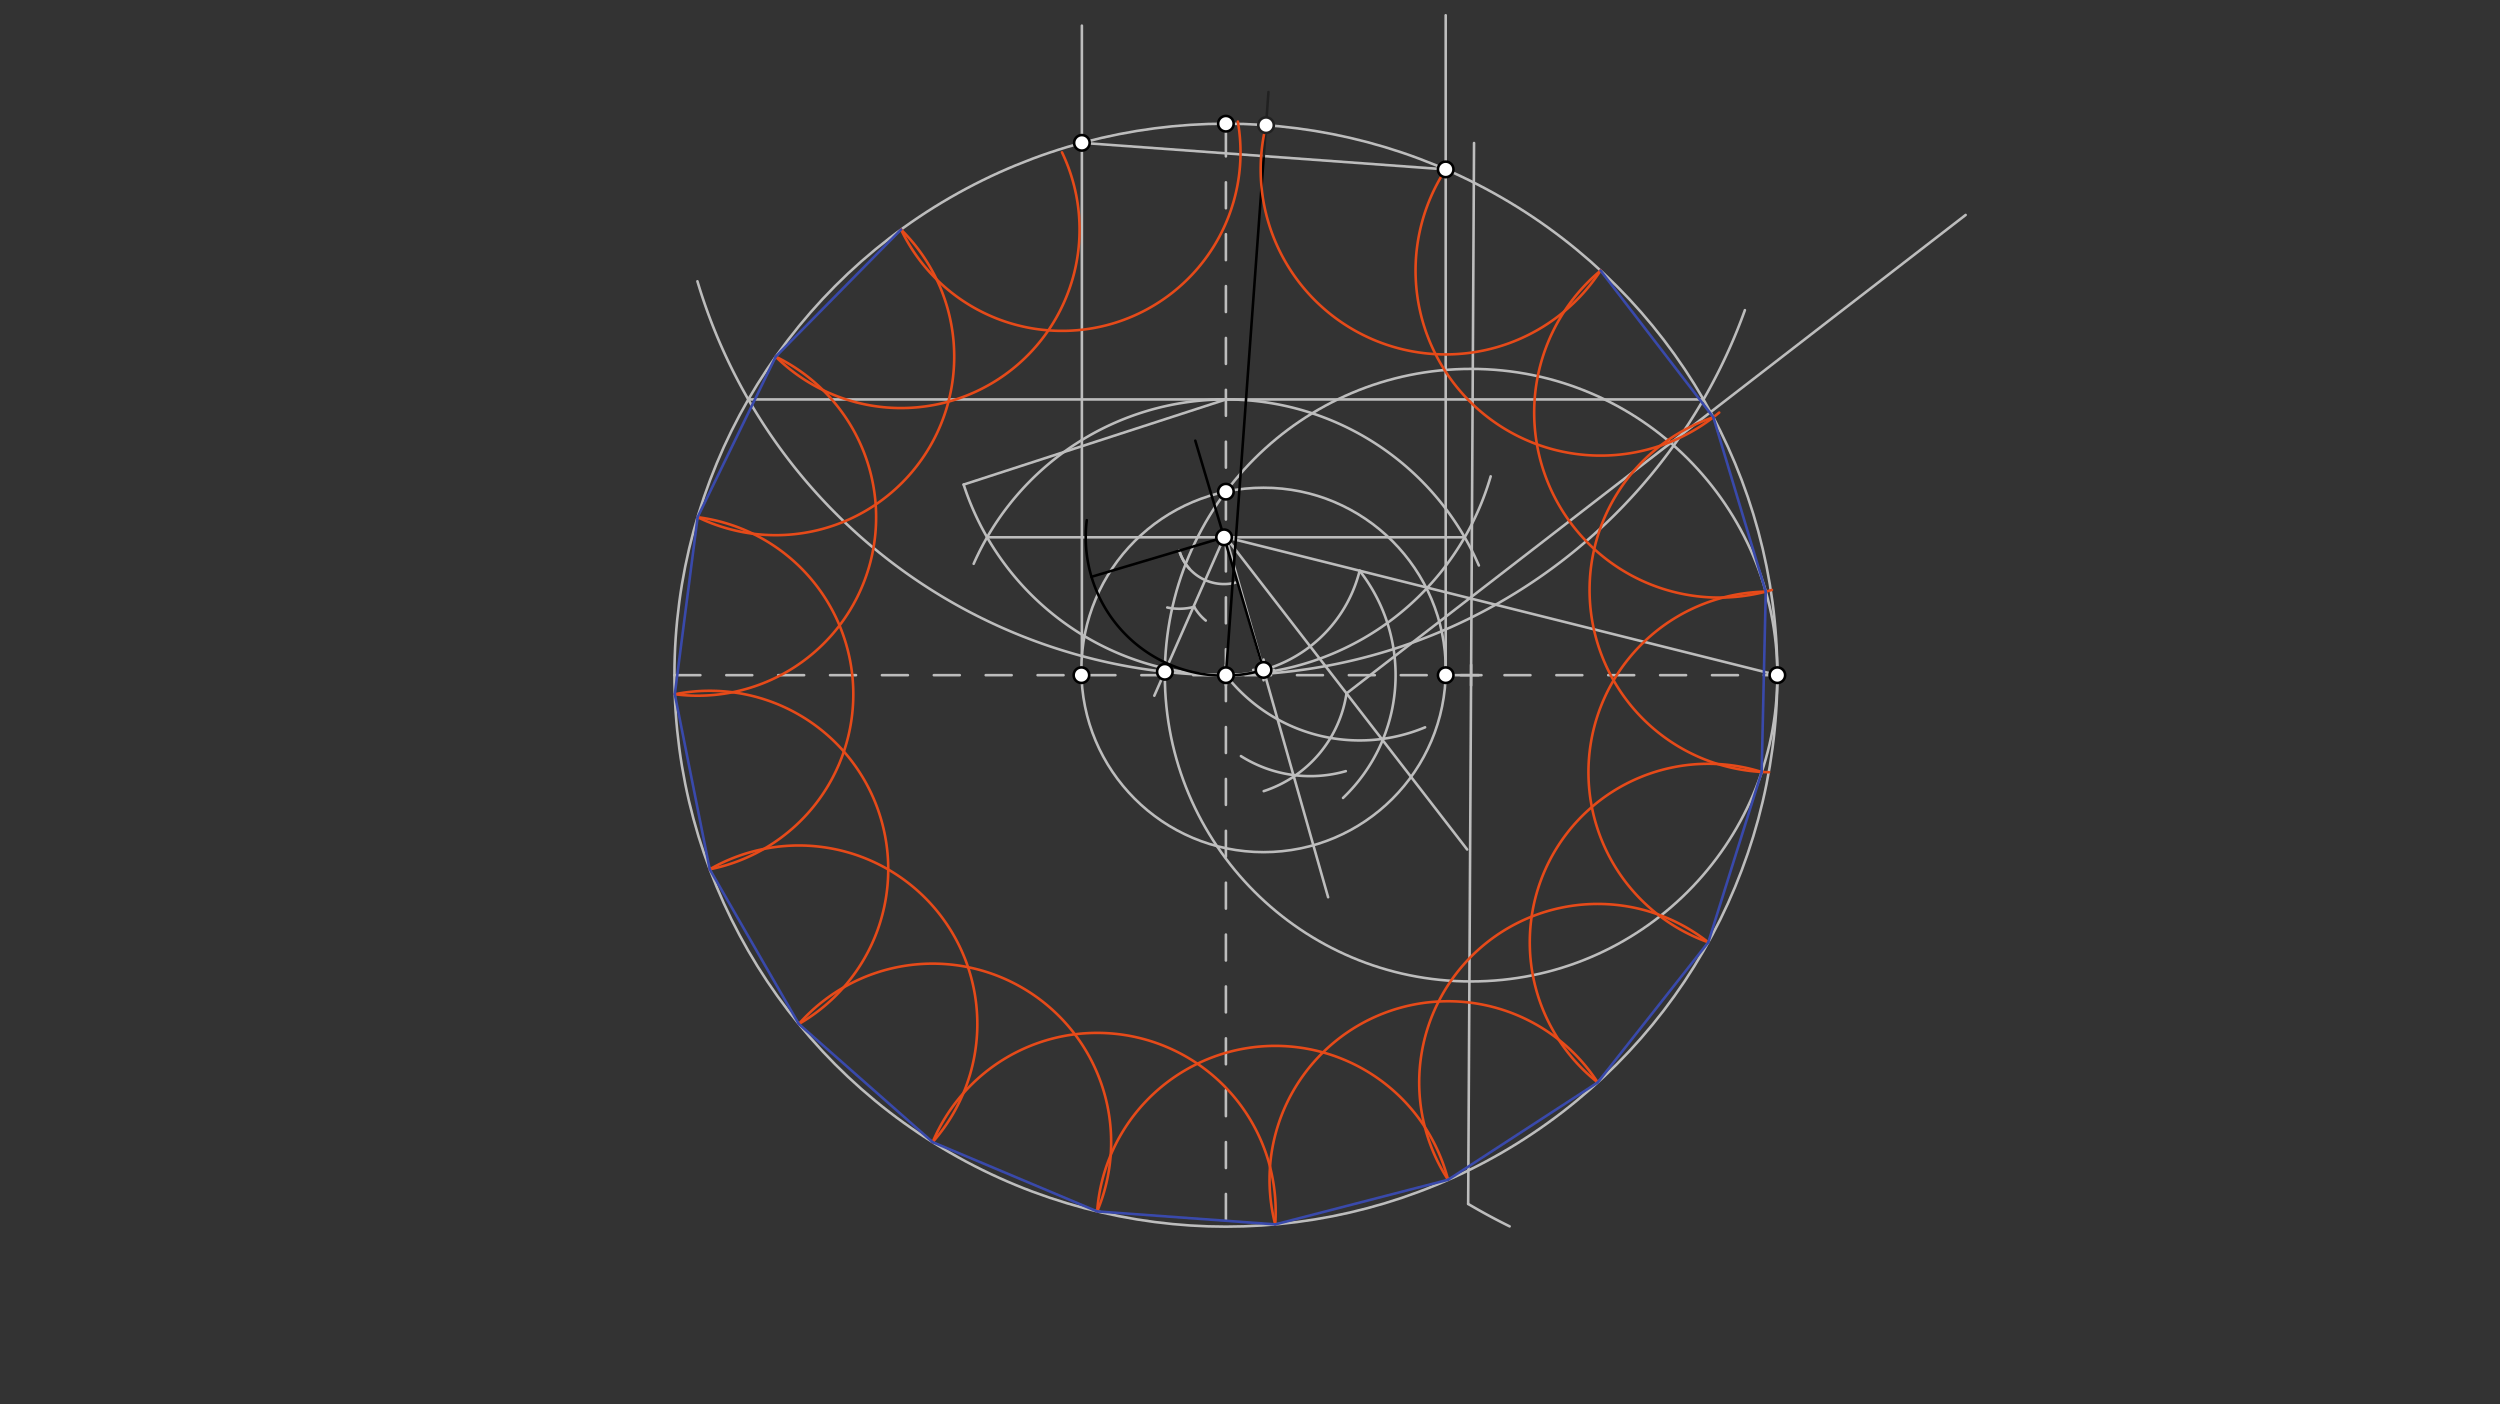 <svg xmlns="http://www.w3.org/2000/svg" class="svg--816" height="100%" preserveAspectRatio="xMidYMid meet" viewBox="0 0 963.78 541.417" width="100%"><rect x="0" y="0" width="963.78" height="541.417" fill="#333333" stroke="none"/><defs><marker id="marker-arrow" markerHeight="16" markerUnits="userSpaceOnUse" markerWidth="24" orient="auto-start-reverse" refX="24" refY="4" viewBox="0 0 24 8"><path d="M 0 0 L 24 4 L 0 8 z" stroke="inherit"></path></marker></defs><g class="aux-layer--949"><g class="element--733"><line stroke="#BDBDBD" stroke-dasharray="10" stroke-linecap="round" stroke-width="1" x1="260" x2="685.197" y1="260.288" y2="260.288"></line></g><g class="element--733"><line stroke="#BDBDBD" stroke-dasharray="10" stroke-linecap="round" stroke-width="1" x1="472.598" x2="472.598" y1="260.288" y2="47.689"></line></g><g class="element--733"><line stroke="#BDBDBD" stroke-dasharray="10" stroke-linecap="round" stroke-width="1" x1="472.598" x2="472.598" y1="260.288" y2="472.886"></line></g><g class="element--733"><g class="center--a87"><line x1="468.598" y1="260.288" x2="476.598" y2="260.288" stroke="#BDBDBD" stroke-width="1" stroke-linecap="round"></line><line x1="472.598" y1="256.288" x2="472.598" y2="264.288" stroke="#BDBDBD" stroke-width="1" stroke-linecap="round"></line><circle class="hit--87b" cx="472.598" cy="260.288" r="4" stroke="none" fill="transparent"></circle></g><circle cx="472.598" cy="260.288" fill="none" r="212.598" stroke="#BDBDBD" stroke-dasharray="none" stroke-width="1"></circle></g><g class="element--733"><path d="M 472.598 260.288 A 212.598 212.598 0 0 0 672.677 119.568" fill="none" stroke="#BDBDBD" stroke-dasharray="none" stroke-linecap="round" stroke-width="1"></path></g><g class="element--733"><path d="M 472.598 260.288 A 212.598 212.598 0 0 1 268.868 108.45" fill="none" stroke="#BDBDBD" stroke-dasharray="none" stroke-linecap="round" stroke-width="1"></path></g><g class="element--733"><line stroke="#BDBDBD" stroke-dasharray="none" stroke-linecap="round" stroke-width="1" x1="288.483" x2="656.714" y1="153.988" y2="153.988"></line></g><g class="element--733"><path d="M 472.598 260.288 A 106.299 106.299 0 0 1 371.493 186.81" fill="none" stroke="#BDBDBD" stroke-dasharray="none" stroke-linecap="round" stroke-width="1"></path></g><g class="element--733"><path d="M 472.598 260.288 A 106.299 106.299 0 0 0 574.677 183.644" fill="none" stroke="#BDBDBD" stroke-dasharray="none" stroke-linecap="round" stroke-width="1"></path></g><g class="element--733"><line stroke="#BDBDBD" stroke-dasharray="none" stroke-linecap="round" stroke-width="1" x1="371.493" x2="472.598" y1="186.81" y2="153.988"></line></g><g class="element--733"><path d="M 472.598 153.988 A 106.299 106.299 0 0 0 375.359 217.345" fill="none" stroke="#BDBDBD" stroke-dasharray="none" stroke-linecap="round" stroke-width="1"></path></g><g class="element--733"><path d="M 472.598 153.988 A 106.299 106.299 0 0 1 570.116 217.981" fill="none" stroke="#BDBDBD" stroke-dasharray="none" stroke-linecap="round" stroke-width="1"></path></g><g class="element--733"><line stroke="#BDBDBD" stroke-dasharray="none" stroke-linecap="round" stroke-width="1" x1="380.541" x2="564.656" y1="207.138" y2="207.138"></line></g><g class="element--733"><line stroke="#BDBDBD" stroke-dasharray="none" stroke-linecap="round" stroke-width="1" x1="472.598" x2="685.197" y1="207.138" y2="260.288"></line></g><g class="element--733"><path d="M 472.598 260.288 A 53.15 53.15 0 0 0 524.161 220.029" fill="none" stroke="#BDBDBD" stroke-dasharray="none" stroke-linecap="round" stroke-width="1"></path></g><g class="element--733"><path d="M 524.161 220.029 A 65.418 65.418 0 0 1 517.759 307.616" fill="none" stroke="#BDBDBD" stroke-dasharray="none" stroke-linecap="round" stroke-width="1"></path></g><g class="element--733"><path d="M 472.598 260.287 A 65.418 65.418 0 0 0 549.38 280.39" fill="none" stroke="#BDBDBD" stroke-dasharray="none" stroke-linecap="round" stroke-width="1"></path></g><g class="element--733"><line stroke="#BDBDBD" stroke-dasharray="none" stroke-linecap="round" stroke-width="1" x1="472.598" x2="565.6" y1="207.138" y2="327.488"></line></g><g class="element--733"><line stroke="#BDBDBD" stroke-dasharray="none" stroke-linecap="round" stroke-width="1" x1="519.099" x2="757.776" y1="267.313" y2="82.872"></line></g><g class="element--733"><path d="M 519.099 267.313 A 47.028 47.028 0 0 1 487.187 304.996" fill="none" stroke="#BDBDBD" stroke-dasharray="none" stroke-linecap="round" stroke-width="1"></path></g><g class="element--733"><path d="M 478.4 291.488 A 50.015 50.015 0 0 0 518.816 297.291" fill="none" stroke="#BDBDBD" stroke-dasharray="none" stroke-linecap="round" stroke-width="1"></path></g><g class="element--733"><line stroke="#BDBDBD" stroke-dasharray="none" stroke-linecap="round" stroke-width="1" x1="472.598" x2="512" y1="207.138" y2="345.888"></line></g><g class="element--733"><path d="M 458.5 219.203 A 18.026 18.026 0 0 1 454.616 212.282" fill="none" stroke="#BDBDBD" stroke-dasharray="none" stroke-linecap="round" stroke-width="1"></path></g><g class="element--733"><path d="M 454.616 212.282 A 18.026 18.026 0 0 0 477.037 224.414" fill="none" stroke="#BDBDBD" stroke-dasharray="none" stroke-linecap="round" stroke-width="1"></path></g><g class="element--733"><path d="M 450 234.203 A 22.402 22.402 0 0 0 460.366 233.934" fill="none" stroke="#BDBDBD" stroke-dasharray="none" stroke-linecap="round" stroke-width="1"></path></g><g class="element--733"><path d="M 460.366 233.934 A 19.197 19.197 0 0 0 464.831 239.231" fill="none" stroke="#BDBDBD" stroke-dasharray="none" stroke-linecap="round" stroke-width="1"></path></g><g class="element--733"><line stroke="#BDBDBD" stroke-dasharray="none" stroke-linecap="round" stroke-width="1" x1="471.893" x2="445" y1="207.138" y2="268.203"></line></g><g class="element--733"><line stroke="#BDBDBD" stroke-dasharray="none" stroke-linecap="round" stroke-width="1" x1="565.997" x2="568.261" y1="464.133" y2="55.135"></line></g><g class="element--733"><g class="center--a87"><line x1="563.126" y1="260.288" x2="571.126" y2="260.288" stroke="#BDBDBD" stroke-width="1" stroke-linecap="round"></line><line x1="567.126" y1="256.288" x2="567.126" y2="264.288" stroke="#BDBDBD" stroke-width="1" stroke-linecap="round"></line><circle class="hit--87b" cx="567.126" cy="260.288" r="4" stroke="none" fill="transparent"></circle></g><circle cx="567.126" cy="260.288" fill="none" r="118.071" stroke="#BDBDBD" stroke-dasharray="none" stroke-width="1"></circle></g><g class="element--733"><g class="center--a87"><line x1="483.118" y1="258.266" x2="491.118" y2="258.266" stroke="#BDBDBD" stroke-width="1" stroke-linecap="round"></line><line x1="487.118" y1="254.266" x2="487.118" y2="262.266" stroke="#BDBDBD" stroke-width="1" stroke-linecap="round"></line><circle class="hit--87b" cx="487.118" cy="258.266" r="4" stroke="none" fill="transparent"></circle></g><circle cx="487.118" cy="258.266" fill="none" r="70.245" stroke="#BDBDBD" stroke-dasharray="none" stroke-width="1"></circle></g><g class="element--733"><line stroke="#BDBDBD" stroke-dasharray="none" stroke-linecap="round" stroke-width="1" x1="417.078" x2="417.078" y1="252.91" y2="9.887"></line></g><g class="element--733"><line stroke="#BDBDBD" stroke-dasharray="none" stroke-linecap="round" stroke-width="1" x1="557.333" x2="557.333" y1="260.288" y2="5.887"></line></g><g class="element--733"><line stroke="#BDBDBD" stroke-dasharray="none" stroke-linecap="round" stroke-width="1" x1="417.078" x2="557.333" y1="55.067" y2="65.305"></line></g><g class="element--733"><path d="M 565.997 464.133 A 233.872 233.872 0 0 0 581.973 472.775" fill="none" stroke="#BDBDBD" stroke-dasharray="none" stroke-linecap="round" stroke-width="1"></path></g></g><g class="main-layer--75a"><g class="element--733"><path d="M 487.118 258.266 A 53.344 53.344 0 0 1 418.969 200.55" fill="none" stroke="#000000" stroke-dasharray="none" stroke-linecap="round" stroke-width="1"></path></g><g class="element--733"><line stroke="#000000" stroke-dasharray="none" stroke-linecap="round" stroke-width="1" x1="487.118" x2="460.8" y1="258.266" y2="169.888"></line></g><g class="element--733"><line stroke="#000000" stroke-dasharray="none" stroke-linecap="round" stroke-width="1" x1="471.893" x2="420.778" y1="207.138" y2="222.359"></line></g><g class="element--733"><line stroke="#000000" stroke-dasharray="none" stroke-linecap="round" stroke-width="1" x1="487.205" x2="472.586" y1="60.186" y2="260.463"></line></g><g class="element--733"><line stroke="#212121" stroke-dasharray="none" stroke-linecap="round" stroke-width="1" x1="487.205" x2="489.008" y1="60.186" y2="35.485"></line></g><g class="element--733"><path d="M 488.076 48.253 A 71.325 71.325 0 0 0 617.045 104.315" fill="none" stroke="#E64A19" stroke-dasharray="none" stroke-linecap="round" stroke-width="1"></path></g><g class="element--733"><path d="M 557.333 65.305 A 71.325 71.325 0 0 0 662.77 159.055" fill="none" stroke="#E64A19" stroke-dasharray="none" stroke-linecap="round" stroke-width="1"></path></g><g class="element--733"><path d="M 617.045 104.315 A 71.325 71.325 0 0 0 683.093 227.423" fill="none" stroke="#E64A19" stroke-dasharray="none" stroke-linecap="round" stroke-width="1"></path></g><g class="element--733"><path d="M 660.515 160.862 A 70.286 70.286 0 0 0 682.004 297.703" fill="none" stroke="#E64A19" stroke-dasharray="none" stroke-linecap="round" stroke-width="1"></path></g><g class="element--733"><path d="M 680.72 228.084 A 69.631 69.631 0 0 0 658.569 363.273" fill="none" stroke="#E64A19" stroke-dasharray="none" stroke-linecap="round" stroke-width="1"></path></g><g class="element--733"><path d="M 679.146 297.601 A 68.82 68.82 0 0 0 615.933 417.294" fill="none" stroke="#E64A19" stroke-dasharray="none" stroke-linecap="round" stroke-width="1"></path></g><g class="element--733"><path d="M 658.569 363.273 A 68.82 68.82 0 0 0 558.244 454.815" fill="none" stroke="#E64A19" stroke-dasharray="none" stroke-linecap="round" stroke-width="1"></path></g><g class="element--733"><path d="M 615.937 417.297 A 68.82 68.82 0 0 0 491.609 472.019" fill="none" stroke="#E64A19" stroke-dasharray="none" stroke-linecap="round" stroke-width="1"></path></g><g class="element--733"><path d="M 558.244 454.815 A 68.82 68.82 0 0 0 422.972 467.016" fill="none" stroke="#E64A19" stroke-dasharray="none" stroke-linecap="round" stroke-width="1"></path></g><g class="element--733"><path d="M 491.609 472.019 A 68.82 68.82 0 0 0 359.543 440.313" fill="none" stroke="#E64A19" stroke-dasharray="none" stroke-linecap="round" stroke-width="1"></path></g><g class="element--733"><path d="M 422.972 467.013 A 68.82 68.82 0 0 0 307.952 394.766" fill="none" stroke="#E64A19" stroke-dasharray="none" stroke-linecap="round" stroke-width="1"></path></g><g class="element--733"><path d="M 359.543 440.313 A 68.82 68.82 0 0 0 273.605 335.13" fill="none" stroke="#E64A19" stroke-dasharray="none" stroke-linecap="round" stroke-width="1"></path></g><g class="element--733"><path d="M 307.952 394.766 A 68.82 68.82 0 0 0 260.142 267.639" fill="none" stroke="#E64A19" stroke-dasharray="none" stroke-linecap="round" stroke-width="1"></path></g><g class="element--733"><path d="M 273.609 335.128 A 68.82 68.82 0 0 0 268.939 199.384" fill="none" stroke="#E64A19" stroke-dasharray="none" stroke-linecap="round" stroke-width="1"></path></g><g class="element--733"><path d="M 260.142 267.639 A 68.82 68.82 0 0 0 299.035 137.494" fill="none" stroke="#E64A19" stroke-dasharray="none" stroke-linecap="round" stroke-width="1"></path></g><g class="element--733"><path d="M 268.939 199.384 A 68.82 68.82 0 0 0 347.365 88.497" fill="none" stroke="#E64A19" stroke-dasharray="none" stroke-linecap="round" stroke-width="1"></path></g><g class="element--733"><path d="M 299.044 137.499 A 68.82 68.82 0 0 0 409.417 58.74" fill="none" stroke="#E64A19" stroke-dasharray="none" stroke-linecap="round" stroke-width="1"></path></g><g class="element--733"><path d="M 347.361 88.492 A 68.82 68.82 0 0 0 477.207 46.883" fill="none" stroke="#E64A19" stroke-dasharray="none" stroke-linecap="round" stroke-width="1"></path></g><g class="element--733"><line stroke="#3949AB" stroke-dasharray="none" stroke-linecap="round" stroke-width="1" x1="273.609" x2="260.142" y1="335.128" y2="267.639"></line></g><g class="element--733"><line stroke="#3949AB" stroke-dasharray="none" stroke-linecap="round" stroke-width="1" x1="260.142" x2="268.939" y1="267.639" y2="199.384"></line></g><g class="element--733"><line stroke="#3949AB" stroke-dasharray="none" stroke-linecap="round" stroke-width="1" x1="268.939" x2="299.044" y1="199.384" y2="137.499"></line></g><g class="element--733"><line stroke="#3949AB" stroke-dasharray="none" stroke-linecap="round" stroke-width="1" x1="299.044" x2="347.361" y1="137.499" y2="88.492"></line></g><g class="element--733"><line stroke="#3949AB" stroke-dasharray="none" stroke-linecap="round" stroke-width="1" x1="273.609" x2="307.952" y1="335.128" y2="394.766"></line></g><g class="element--733"><line stroke="#3949AB" stroke-dasharray="none" stroke-linecap="round" stroke-width="1" x1="307.952" x2="359.543" y1="394.766" y2="440.313"></line></g><g class="element--733"><line stroke="#3949AB" stroke-dasharray="none" stroke-linecap="round" stroke-width="1" x1="359.543" x2="422.972" y1="440.313" y2="467.013"></line></g><g class="element--733"><line stroke="#3949AB" stroke-dasharray="none" stroke-linecap="round" stroke-width="1" x1="422.972" x2="491.609" y1="467.013" y2="472.019"></line></g><g class="element--733"><line stroke="#3949AB" stroke-dasharray="none" stroke-linecap="round" stroke-width="1" x1="491.609" x2="558.244" y1="472.019" y2="454.815"></line></g><g class="element--733"><line stroke="#3949AB" stroke-dasharray="none" stroke-linecap="round" stroke-width="1" x1="558.244" x2="615.937" y1="454.815" y2="417.297"></line></g><g class="element--733"><line stroke="#3949AB" stroke-dasharray="none" stroke-linecap="round" stroke-width="1" x1="615.937" x2="658.569" y1="417.297" y2="363.273"></line></g><g class="element--733"><line stroke="#3949AB" stroke-dasharray="none" stroke-linecap="round" stroke-width="1" x1="658.569" x2="679.146" y1="363.273" y2="297.601"></line></g><g class="element--733"><line stroke="#3949AB" stroke-dasharray="none" stroke-linecap="round" stroke-width="1" x1="679.146" x2="680.72" y1="297.601" y2="228.084"></line></g><g class="element--733"><line stroke="#3949AB" stroke-dasharray="none" stroke-linecap="round" stroke-width="1" x1="680.72" x2="660.515" y1="228.084" y2="160.862"></line></g><g class="element--733"><line stroke="#3949AB" stroke-dasharray="none" stroke-linecap="round" stroke-width="1" x1="660.515" x2="617.045" y1="160.862" y2="104.315"></line></g><g class="element--733"><circle cx="472.598" cy="260.288" r="3" stroke="#000000" stroke-width="1" fill="#ffffff"></circle>}</g><g class="element--733"><circle cx="685.197" cy="260.288" r="3" stroke="#000000" stroke-width="1" fill="#ffffff"></circle>}</g><g class="element--733"><circle cx="472.598" cy="47.689" r="3" stroke="#000000" stroke-width="1" fill="#ffffff"></circle>}</g><g class="element--733"><circle cx="487.118" cy="258.266" r="3" stroke="#000000" stroke-width="1" fill="#ffffff"></circle>}</g><g class="element--733"><circle cx="471.893" cy="207.138" r="3" stroke="#000000" stroke-width="1" fill="#ffffff"></circle>}</g><g class="element--733"><circle cx="449.062" cy="258.981" r="3" stroke="#000000" stroke-width="1" fill="#ffffff"></circle>}</g><g class="element--733"><circle cx="472.598" cy="189.538" r="3" stroke="#000000" stroke-width="1" fill="#ffffff"></circle>}</g><g class="element--733"><circle cx="416.902" cy="260.288" r="3" stroke="#000000" stroke-width="1" fill="#ffffff"></circle>}</g><g class="element--733"><circle cx="557.333" cy="260.288" r="3" stroke="#000000" stroke-width="1" fill="#ffffff"></circle>}</g><g class="element--733"><circle cx="417.078" cy="55.067" r="3" stroke="#000000" stroke-width="1" fill="#ffffff"></circle>}</g><g class="element--733"><circle cx="557.333" cy="65.305" r="3" stroke="#000000" stroke-width="1" fill="#ffffff"></circle>}</g><g class="element--733"><circle cx="488.076" cy="48.253" r="3" stroke="#212121" stroke-width="1" fill="#ffffff"></circle>}</g></g><g class="snaps-layer--ac6"></g><g class="temp-layer--52d"></g></svg>